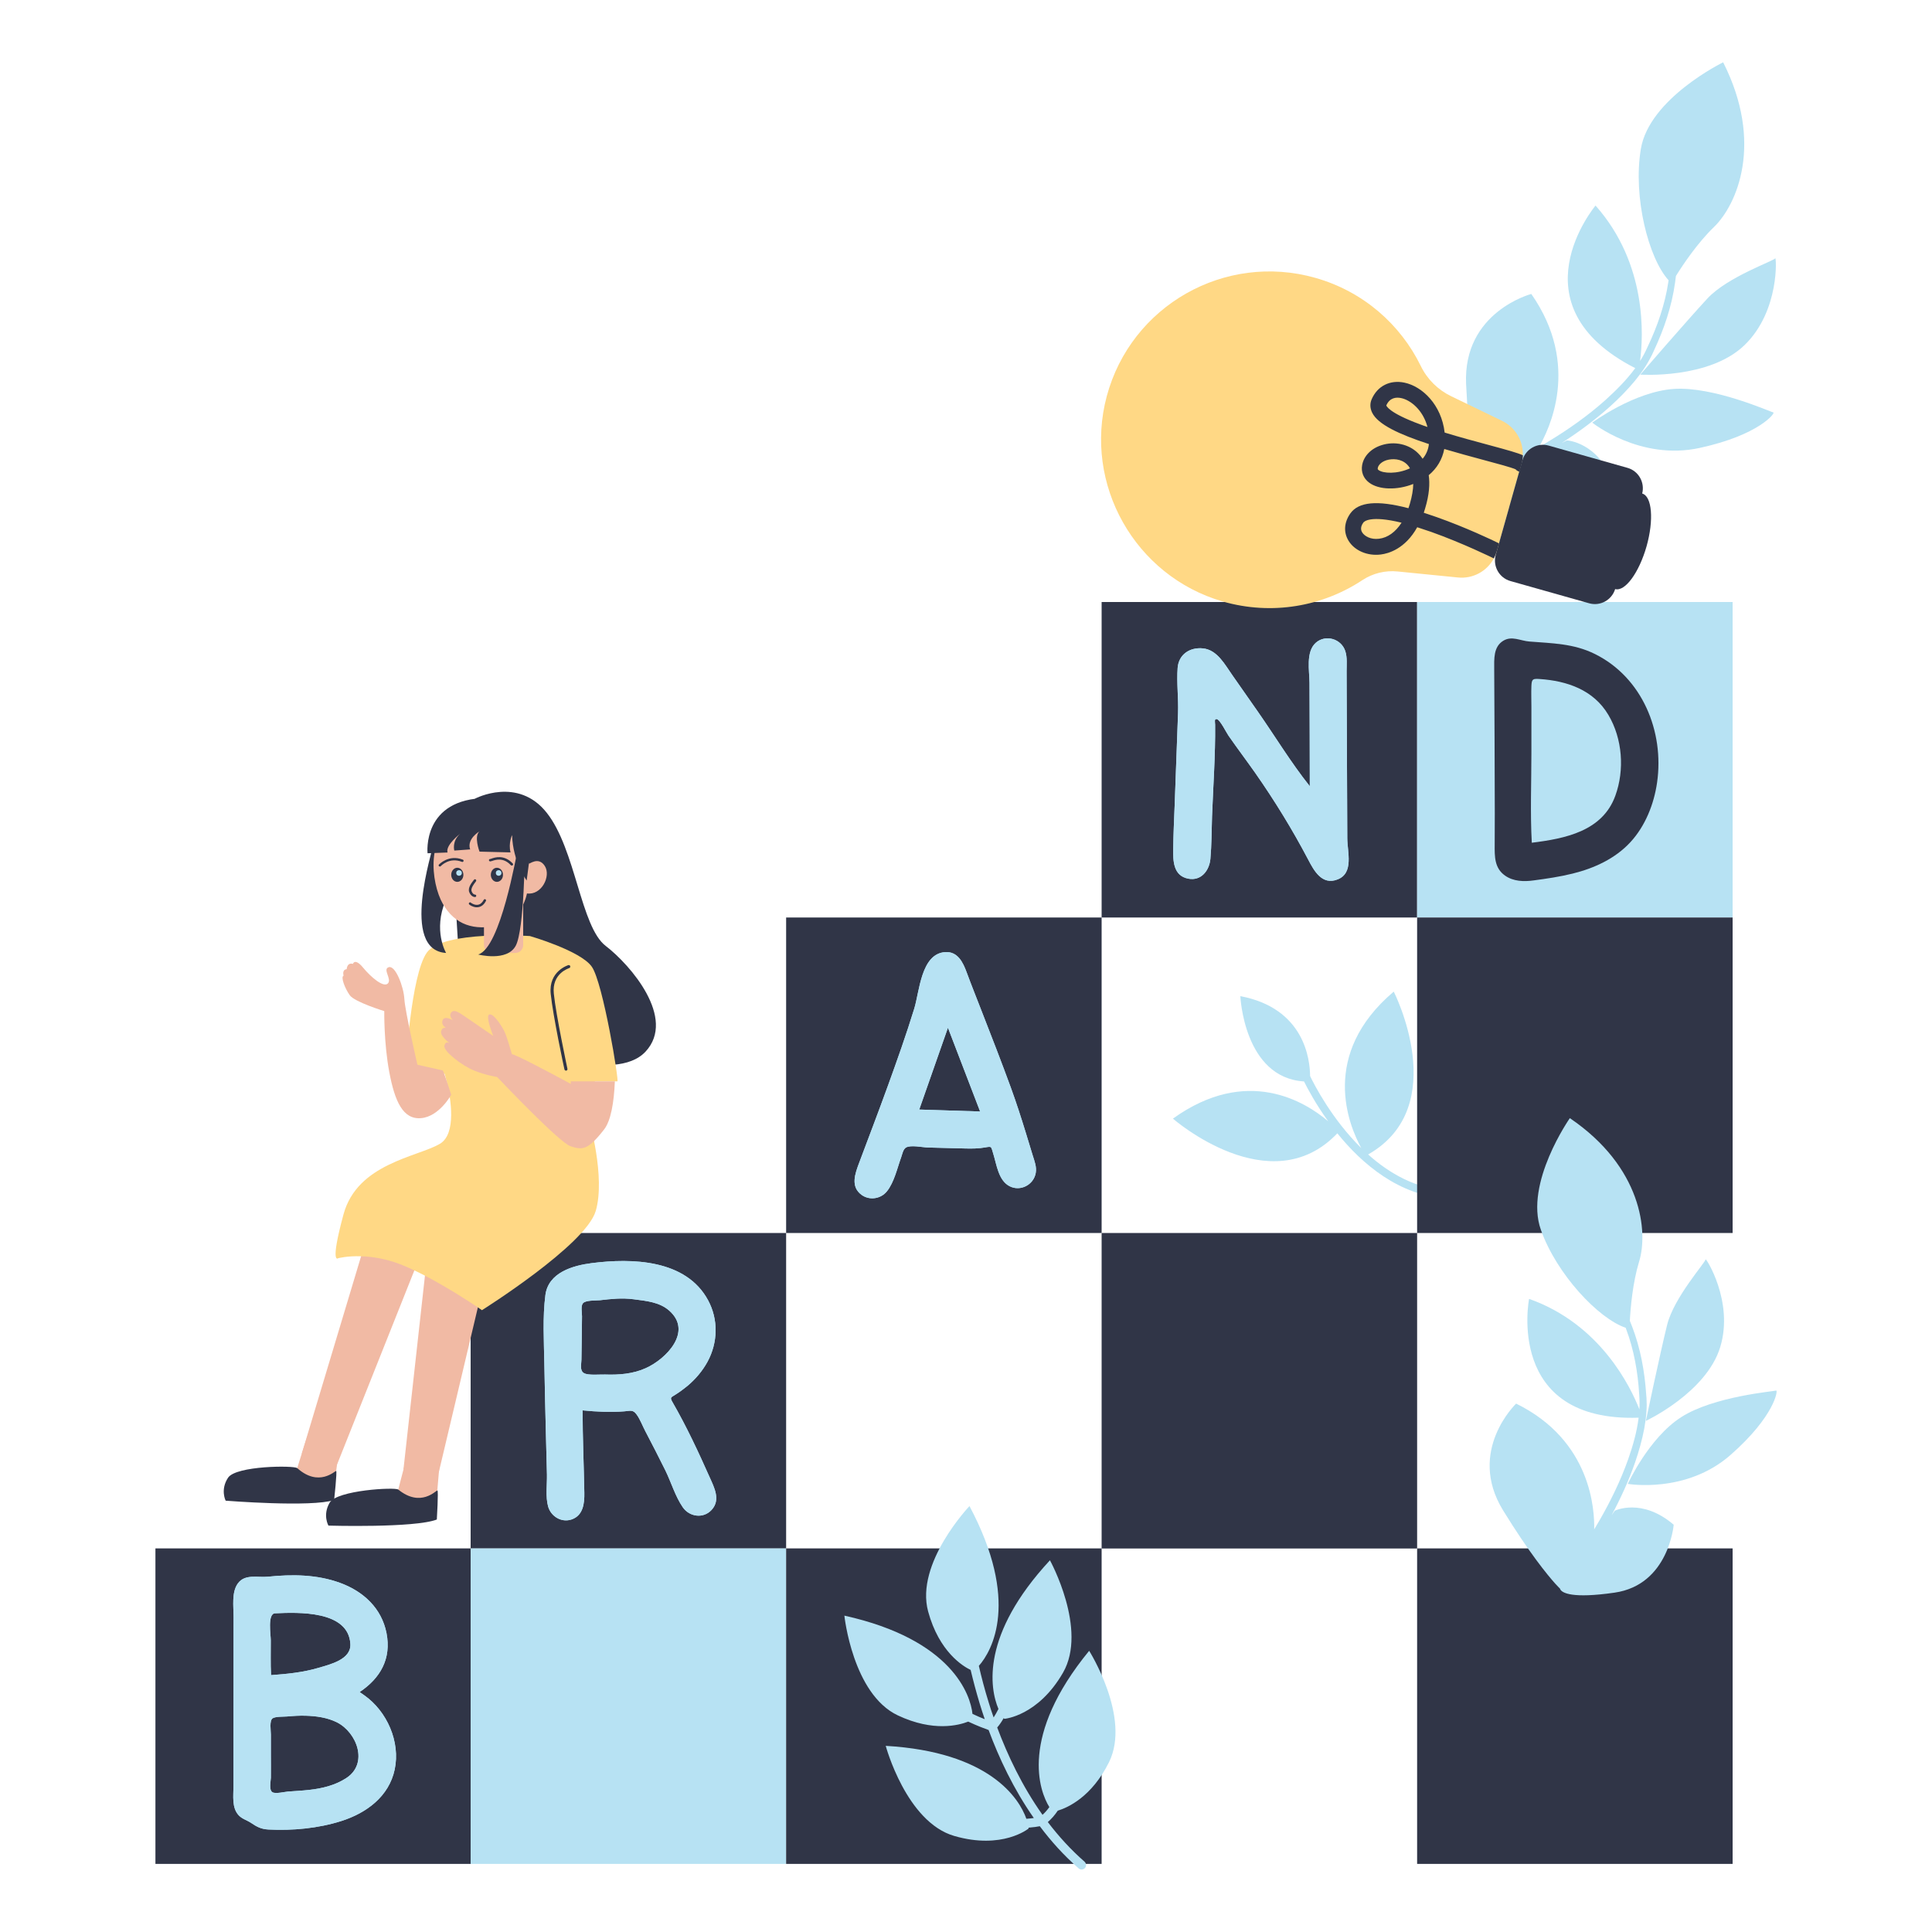 <?xml version="1.0" encoding="UTF-8"?> <svg xmlns="http://www.w3.org/2000/svg" xmlns:xlink="http://www.w3.org/1999/xlink" version="1.1" x="0px" y="0px" viewBox="0 0 2000 2000" style="enable-background:new 0 0 2000 2000;" xml:space="preserve"> <style type="text/css"> .st0{fill:#B7E2F3;} .st1{fill:#303547;} .st2{fill:#4293B3;} .st3{fill:#FFD885;} .st4{fill:#F1BAA4;} </style> <g id="Layer_1"> </g> <g id="Layer_2"> </g> <g id="Layer_3"> </g> <g id="Layer_4"> </g> <g id="Layer_5"> </g> <g id="Layer_6"> </g> <g id="Layer_7"> </g> <g id="Layer_8"> </g> <g id="Layer_9"> <g> <path class="st0" d="M1375,1160.8c-12.9-17.8-21.3-33.7-25.1-41.3c-62.3-3.9-65.9-88.3-65.9-88.3c66.1,12.5,72.1,65.2,72.2,82.7 c4.2,8.8,22.5,44.6,53,74.6c-13-23.7-43.4-96.8,33.6-162c0,0,60.7,118.9-26.5,168.6c22,19.7,49.7,35.6,82.5,37.4 c2.2,0.1,4,2,3.8,4.3c-0.1,1.2-0.7,2.3-1.6,3c-0.7,0.6-1.7,0.9-2.7,0.9c-50-2.8-88.4-35.9-113.9-67.5 c-69.4,72.9-170.2-15.2-170.2-15.2C1290.8,1103,1351.2,1140.5,1375,1160.8z"></path> <g> <path class="st0" d="M1648.3,437.5c0,0,43.4-32.2,84.7-34.9c41.3-2.7,100.6,24.1,102.8,24.4c2.2,0.3-14.4,23.2-76.3,36.7 C1697.6,477.2,1648.3,437.5,1648.3,437.5z"></path> <path class="st0" d="M1585.2,304.3c51.8,74.1,17.9,141.2,7.9,158.5c3.5-1.9,6.8-3.9,10.2-6c20.5-12.4,40.2-26.3,58.1-42.2 c11.4-10.3,22.4-21.2,31.4-33.5c0,0,0,0,0,0c-127.8-65.2-41.1-168.3-41.1-168.3c53.7,60.5,49.5,135.2,46.1,160.9c0,0,0,0,0,0 c2.9-4.5,5.4-9.3,7.6-14.2c10.3-21.6,18.2-44.3,21.7-67.9c0.1-0.5,0.1-1,0.2-1.5c0,0,0,0,0,0c-20.7-22.7-37-86-28.7-135.9 c8.7-52.4,85.2-89.7,85.2-89.7c42.2,83.3,14.4,147.4-9.5,170.5c-17.1,16.5-32.2,39.1-39.4,50.7c-0.3,2.3-0.6,4.6-0.9,7 c-3.4,24.4-11.4,48-21.8,70.1c-1.2,2.8-2.5,5.6-4.1,8.4c-1.4,2.8-3.1,5.4-4.7,8.1c-1.6,2.7-3.5,5.1-5.3,7.7 c-1.9,2.5-3.8,4.9-5.7,7.3c-7.9,9.5-16.6,18.3-25.7,26.5c-15.6,14-32.4,26.4-49.9,37.7l5.3-2.6c0,0,32.3,1.6,48,43.8 c0,0-35.7,53.8-90.6,33c-43.3-16.4-48.8-26.9-49.2-30.6c-0.1-1,0.2-1.5,0.2-1.5s-0.7-2.3-1.9-7.2c-2.9-12.6-8.4-42.3-10.9-95.8 C1514.3,322.8,1585.2,304.3,1585.2,304.3z"></path> <path class="st0" d="M1698,387.8c0,0,49-56.7,69.7-79c20.8-22.3,68.9-38.8,70-41.4c1.1-2.6,5,54.2-31.7,89.8 C1769.4,392.7,1698,387.8,1698,387.8z"></path> </g> <rect x="160.9" y="1602.9" class="st1" width="326.6" height="326.6"></rect> <rect x="487.2" y="1276.4" class="st1" width="326.6" height="326.6"></rect> <rect x="813.8" y="949.8" class="st1" width="326.6" height="326.6"></rect> <rect x="1140.4" y="623.2" class="st1" width="326.6" height="326.6"></rect> <rect x="1467" y="623.2" class="st0" width="326.6" height="326.6"></rect> <path class="st0" d="M377,1754.9c-1.6-1.1-3.2-2.2-4.7-3.3c21.6-14.5,33-34.6,27.8-61.1c-5.1-25.7-23.9-43.1-48-51.9 c-24-8.8-49.7-9-74.8-6.4c-10.6,1.1-23.7-3.2-31.1,7c-6.6,9.1-4.4,23.8-4.4,34.4c-0.1,58.4-0.1,116.9-0.1,175.3 c0,9.9-2,22.5,5.5,30.4c3.5,3.7,8.4,4.9,12.6,7.7c6.1,4.1,10.4,6.5,18.1,6.9c24.9,1.3,51.7-1.2,75.5-8.8 c26-8.3,49.3-25.4,55.2-53.4C414.6,1803.2,400.7,1771.5,377,1754.9z M284.7,1670.1c24.1-1.1,76.1-3.1,78,31.8 c0.9,16-21,21.1-33.2,24.7c-15.9,4.7-32.5,6.3-48.9,7.5c-0.7-12-0.2-24.1-0.3-36.2C280.3,1692.3,276.7,1670.5,284.7,1670.1z M358.4,1840.7c-11.5,7.5-24.9,10.7-38.4,12.2c-7.2,0.8-14.5,1.2-21.7,1.7c-3.4,0.2-13.1,2.7-16.3,0.7c-3.8-2.4-1.7-11.3-1.6-15 c0.1-8,0-16,0-24.1c0-6.9,0-13.8,0-20.6c0-4.1-1.7-14.4,1.8-16.8c2.9-2,11.8-1.6,15-1.9c6.4-0.6,12.8-1,19.2-0.8 c11,0.3,22.4,1.9,32.3,6.8C369.7,1793.5,381.6,1825.7,358.4,1840.7z"></path> <path class="st0" d="M696.4,1451.9c-3.1-5.4-2.2-5,2.7-8.1c4.3-2.7,8.4-5.7,12.3-8.9c8.4-7,15.7-15.5,21-25.2 c10.8-19.9,11.4-43.7,0.6-63.7c-22.8-42.3-78.7-43.8-120.6-38.4c-19.6,2.5-44.8,9.8-47.8,33c-3,23-1.5,47.9-1.1,71.1 c0.4,25.4,1.1,50.7,1.7,76c0.3,12.9,0.7,25.8,1,38.7c0.2,10.5-1.6,22.9,1.2,33.1c2.9,10.3,13.8,16.9,24.1,13.5 c12.2-4,13.6-16.6,13.4-27.7c-0.5-28.4-1.8-56.9-1.8-85.3c14.4,1.4,28.9,2.2,43.3,1c6.2-0.5,8.8-2,12.7,3.4c3.6,5,6,11.6,8.9,17.1 c7,13.4,14,26.9,20.7,40.5c6.1,12.4,10.3,27,18.1,38.3c6.9,10,21.3,12.1,29.9,2.7c9.4-10.3,2.8-22.9-2-33.6 C723,1503.1,710.8,1476.9,696.4,1451.9z M668.5,1416.3c-13.2,6-27.9,7.1-42.2,6.6c-5-0.2-17.2,1.1-21.7-1.4 c-4.6-2.6-2.8-8.9-2.7-13.9c0.2-15,0.5-30,0.6-45c0-3.4-1.4-10.6,0.9-13.4c2.7-3.4,13.5-2.8,17.5-3.2c12.3-1.4,22.8-2.6,35.1-1 c12.8,1.7,26.5,2.8,36.6,11.6C717.4,1378.2,689.9,1406.7,668.5,1416.3z"></path> <path class="st0" d="M1394.7,867.7c-0.2-33.2-0.3-66.4-0.4-99.7c-0.1-15.5-0.1-31-0.2-46.5c0-8.9-0.1-17.7-0.1-26.6 c0-6.8,0.8-14.4-1.4-21c-4.2-12.7-20.5-17.5-30.6-8.4c-10.4,9.4-6.5,28.9-6.4,41.4c0.1,35.7,0.3,71.4,0.3,107 c-19.4-24.3-35.9-51.6-53.7-77.1c-8.8-12.5-17.5-25.1-26.3-37.6c-7.8-11-15.7-26.5-30.6-28c-13.5-1.4-25.1,6.2-26.2,20.1 c-1.2,15.4,1,31.5,0.4,47c-1.1,31.8-2.3,63.7-3.5,95.5c-0.6,15-1.3,30-1.5,45c-0.2,12.6,0.1,27.8,15.6,30.8 c13.4,2.6,21.8-8.5,22.9-20.5c1.3-14.6,1.2-29.5,1.7-44.1c1.2-31.5,3.5-63.2,3.2-94.7c0-2.5-1.2-6.4,1.7-5.9 c3.4,0.6,9.9,14,12.1,17.1c9.1,13.1,18.7,25.8,27.9,38.9c20,28.6,38.3,58.4,54.5,89.2c6.1,11.7,14.4,27.1,30.5,20.8 C1401.8,903.8,1394.7,881.8,1394.7,867.7z"></path> <path class="st0" d="M1651,677c-22-10.9-44-11-67.8-12.9c-9.3-0.7-18.1-6.2-27-0.8c-10.4,6.3-9.4,19.1-9.4,29.6 c0.2,50,0.6,98.9,0.6,148.7c0,10.9,0,21.8-0.1,32.7c-0.1,12.3-0.3,24.4,10.7,32.1c8.6,6.1,19.6,6.4,29.6,5 c13.6-1.8,27.2-3.8,40.5-7.1c22.2-5.5,43.9-15.4,59.7-32.5c15.4-16.7,24.4-39.4,27.6-61.7C1723,757.2,1700,701.2,1651,677z M1672.2,823.7c-13.3,36.8-51.9,44.4-86.5,48.7c-1.7-30.9-0.4-62.3-0.4-93.3c0-15.7,0-31.5,0-47.2c0-7.3-0.3-14.6,0-21.8 c0.3-7,1.3-7.7,8.3-7.2c28.7,1.9,56.1,11.3,71.4,37.2C1679.6,764.7,1681.9,797,1672.2,823.7z"></path> <path class="st0" d="M1046.5,1126.1c-9.8-26.8-20.1-53.3-30.5-79.9c-5.1-13.2-10.4-26.3-15.3-39.6c-3.8-10.4-9.3-21.8-22.2-21 c-25.1,1.6-26.6,40.9-32.1,58.6c-8.3,27-17.8,53.7-27.4,80.2c-9.6,26.5-19.7,52.9-29.6,79.3c-4.2,11.2-9.3,24.7,2.6,33.3 c8.2,5.9,19.8,4.1,26.1-3.7c7.6-9.4,10.8-24.4,14.9-35.6c1.1-3.1,1.9-8,4.9-9.8c4.9-2.9,17.3-0.1,22.8,0c12.8,0.3,25.6,0.7,38.4,1 c7,0.2,14,0.1,20.8-1.1c7.2-1.3,5.9-0.9,8.3,6.5c3.5,11.1,5.3,27.8,17,33.7c11.2,5.7,24.9-1.5,27-13.8c1.1-6.3-1.3-12.2-3.1-18 c-2.4-7.8-4.8-15.7-7.2-23.6C1057.1,1157,1052.1,1141.5,1046.5,1126.1z M951.6,1148.6c9.9-28.2,19.8-56.5,29.7-84.7 c11.1,28.9,22.2,57.8,33.3,86.7C993.6,1149.9,972.6,1149.3,951.6,1148.6z"></path> <path class="st0" d="M377,1754.9c-1.6-1.1-3.2-2.2-4.7-3.3c21.6-14.5,33-34.6,27.8-61.1c-5.1-25.7-23.9-43.1-48-51.9 c-24-8.8-49.7-9-74.8-6.4c-10.6,1.1-23.7-3.2-31.1,7c-6.6,9.1-4.4,23.8-4.4,34.4c-0.1,58.4-0.1,116.9-0.1,175.3 c0,9.9-2,22.5,5.5,30.4c3.5,3.7,8.4,4.9,12.6,7.7c6.1,4.1,10.4,6.5,18.1,6.9c24.9,1.3,51.7-1.2,75.5-8.8 c26-8.3,49.3-25.4,55.2-53.4C414.6,1803.2,400.7,1771.5,377,1754.9z M284.7,1670.1c24.1-1.1,76.1-3.1,78,31.8 c0.9,16-21,21.1-33.2,24.7c-15.9,4.7-32.5,6.3-48.9,7.5c-0.7-12-0.2-24.1-0.3-36.2C280.3,1692.3,276.7,1670.5,284.7,1670.1z M358.4,1840.7c-11.5,7.5-24.9,10.7-38.4,12.2c-7.2,0.8-14.5,1.2-21.7,1.7c-3.4,0.2-13.1,2.7-16.3,0.7c-3.8-2.4-1.7-11.3-1.6-15 c0.1-8,0-16,0-24.1c0-6.9,0-13.8,0-20.6c0-4.1-1.7-14.4,1.8-16.8c2.9-2,11.8-1.6,15-1.9c6.4-0.6,12.8-1,19.2-0.8 c11,0.3,22.4,1.9,32.3,6.8C369.7,1793.5,381.6,1825.7,358.4,1840.7z"></path> <path class="st0" d="M696.4,1451.9c-3.1-5.4-2.2-5,2.7-8.1c4.3-2.7,8.4-5.7,12.3-8.9c8.4-7,15.7-15.5,21-25.2 c10.8-19.9,11.4-43.7,0.6-63.7c-22.8-42.3-78.7-43.8-120.6-38.4c-19.6,2.5-44.8,9.8-47.8,33c-3,23-1.5,47.9-1.1,71.1 c0.4,25.4,1.1,50.7,1.7,76c0.3,12.9,0.7,25.8,1,38.7c0.2,10.5-1.6,22.9,1.2,33.1c2.9,10.3,13.8,16.9,24.1,13.5 c12.2-4,13.6-16.6,13.4-27.7c-0.5-28.4-1.8-56.9-1.8-85.3c14.4,1.4,28.9,2.2,43.3,1c6.2-0.5,8.8-2,12.7,3.4c3.6,5,6,11.6,8.9,17.1 c7,13.4,14,26.9,20.7,40.5c6.1,12.4,10.3,27,18.1,38.3c6.9,10,21.3,12.1,29.9,2.7c9.4-10.3,2.8-22.9-2-33.6 C723,1503.1,710.8,1476.9,696.4,1451.9z M668.5,1416.3c-13.2,6-27.9,7.1-42.2,6.6c-5-0.2-17.2,1.1-21.7-1.4 c-4.6-2.6-2.8-8.9-2.7-13.9c0.2-15,0.5-30,0.6-45c0-3.4-1.4-10.6,0.9-13.4c2.7-3.4,13.5-2.8,17.5-3.2c12.3-1.4,22.8-2.6,35.1-1 c12.8,1.7,26.5,2.8,36.6,11.6C717.4,1378.2,689.9,1406.7,668.5,1416.3z"></path> <path class="st0" d="M1394.7,867.7c-0.2-33.2-0.3-66.4-0.4-99.7c-0.1-15.5-0.1-31-0.2-46.5c0-8.9-0.1-17.7-0.1-26.6 c0-6.8,0.8-14.4-1.4-21c-4.2-12.7-20.5-17.5-30.6-8.4c-10.4,9.4-6.5,28.9-6.4,41.4c0.1,35.7,0.3,71.4,0.3,107 c-19.4-24.3-35.9-51.6-53.7-77.1c-8.8-12.5-17.5-25.1-26.3-37.6c-7.8-11-15.7-26.5-30.6-28c-13.5-1.4-25.1,6.2-26.2,20.1 c-1.2,15.4,1,31.5,0.4,47c-1.1,31.8-2.3,63.7-3.5,95.5c-0.6,15-1.3,30-1.5,45c-0.2,12.6,0.1,27.8,15.6,30.8 c13.4,2.6,21.8-8.5,22.9-20.5c1.3-14.6,1.2-29.5,1.7-44.1c1.2-31.5,3.5-63.2,3.2-94.7c0-2.5-1.2-6.4,1.7-5.9 c3.4,0.6,9.9,14,12.1,17.1c9.1,13.1,18.7,25.8,27.9,38.9c20,28.6,38.3,58.4,54.5,89.2c6.1,11.7,14.4,27.1,30.5,20.8 C1401.8,903.8,1394.7,881.8,1394.7,867.7z"></path> <path class="st1" d="M1651,677c-22-10.9-44-11-67.8-12.9c-9.3-0.7-18.1-6.2-27-0.8c-10.4,6.3-9.4,19.1-9.4,29.6 c0.2,50,0.6,98.9,0.6,148.7c0,10.9,0,21.8-0.1,32.7c-0.1,12.3-0.3,24.4,10.7,32.1c8.6,6.1,19.6,6.4,29.6,5 c13.6-1.8,27.2-3.8,40.5-7.1c22.2-5.5,43.9-15.4,59.7-32.5c15.4-16.7,24.4-39.4,27.6-61.7C1723,757.2,1700,701.2,1651,677z M1672.2,823.7c-13.3,36.8-51.9,44.4-86.5,48.7c-1.7-30.9-0.4-62.3-0.4-93.3c0-15.7,0-31.5,0-47.2c0-7.3-0.3-14.6,0-21.8 c0.3-7,1.3-7.7,8.3-7.2c28.7,1.9,56.1,11.3,71.4,37.2C1679.6,764.7,1681.9,797,1672.2,823.7z"></path> <path class="st0" d="M1046.5,1126.1c-9.8-26.8-20.1-53.3-30.5-79.9c-5.1-13.2-10.4-26.3-15.3-39.6c-3.8-10.4-9.3-21.8-22.2-21 c-25.1,1.6-26.6,40.9-32.1,58.6c-8.3,27-17.8,53.7-27.4,80.2c-9.6,26.5-19.7,52.9-29.6,79.3c-4.2,11.2-9.3,24.7,2.6,33.3 c8.2,5.9,19.8,4.1,26.1-3.7c7.6-9.4,10.8-24.4,14.9-35.6c1.1-3.1,1.9-8,4.9-9.8c4.9-2.9,17.3-0.1,22.8,0c12.8,0.3,25.6,0.7,38.4,1 c7,0.2,14,0.1,20.8-1.1c7.2-1.3,5.9-0.9,8.3,6.5c3.5,11.1,5.3,27.8,17,33.7c11.2,5.7,24.9-1.5,27-13.8c1.1-6.3-1.3-12.2-3.1-18 c-2.4-7.8-4.8-15.7-7.2-23.6C1057.1,1157,1052.1,1141.5,1046.5,1126.1z M951.6,1148.6c9.9-28.2,19.8-56.5,29.7-84.7 c11.1,28.9,22.2,57.8,33.3,86.7C993.6,1149.9,972.6,1149.3,951.6,1148.6z"></path> <rect x="1467" y="949.8" class="st1" width="326.6" height="326.6"></rect> <rect x="1140.4" y="1276.4" class="st1" width="326.6" height="326.6"></rect> <rect x="487.2" y="1602.9" class="st0" width="326.6" height="326.6"></rect> <rect x="813.8" y="1602.9" class="st1" width="326.6" height="326.6"></rect> <rect x="1467" y="1602.9" class="st1" width="326.6" height="326.6"></rect> <path class="st3" d="M1361.5,287.6c49.7,14,88.3,48.3,109.3,91.3c6.7,13.8,17.9,24.8,31.7,31.4l52.5,25.4 c13.7,6.7,21.9,20.7,21.4,35.4c-0.1,3-0.6,6.1-1.4,9.1l-25.4,90.1c-0.8,2.7-1.8,5.2-3.1,7.6c-7.1,13.4-21.7,21.5-37.3,19.9 l-62.3-6.2c-12.8-1.3-25.7,1.8-36.5,8.9c-41.1,27.2-93.6,36.9-144.8,22.1c-90.7-26.3-144.3-121.2-119.9-212.4 C1170.9,316.2,1268.1,261.2,1361.5,287.6z"></path> <path class="st1" d="M1576,476.5l-27.6,97.8c-3.3,11.7,3.5,23.9,15.2,27.2l81.4,23c11.5,3.3,23.5-3.3,27-14.7c0,0,0,0,0,0 c10.2,2.9,24.7-16.9,32.5-44.2c7.7-27.3,5.7-51.8-4.5-54.7c0,0,0,0,0,0c2.9-11.5-3.8-23.4-15.3-26.6l-81.4-23 C1591.5,457.9,1579.3,464.8,1576,476.5z"></path> <path class="st1" d="M1453.8,396.1c-14.9-3.1-27.9,3.5-33.8,17.1c-2,4.5-1.8,9.3,0.4,13.9c5.9,12.3,28.2,22.6,58.8,32.6 c-0.7,6.3-3.2,11.3-6.5,15.2c-1.5-2.3-3.1-4.2-4.8-5.8c-9.4-9.3-24.2-12.6-37.6-8.3c-10.9,3.4-18.5,11.2-20.2,20.6 c-1.3,7.1,1.3,13.8,7.2,18.2c10.1,7.6,29.1,8,45.7,1.4c-0.1,6-1.3,12.9-3.5,20.5c-0.5,1.6-1,3.1-1.5,4.6 c-32.3-8.5-51.7-6.6-60.2,5.5c-6.4,9.1-7.1,19.3-1.9,28c6.2,10.4,19.7,16.2,33.6,14.4c7.9-1,25.1-5.8,37.6-28.2 c4.4,1.4,9.2,3,14.4,4.8c32.9,11.7,64,27,64.3,27.2c0.2,0.1,0.4,0.2,0.6,0.3c1.3-2.4,2.3-4.9,3.1-7.6l2.3-8 c-6.4-3.2-34.3-16.5-64.6-27.2c-4.6-1.6-9.1-3.1-13.3-4.5c0.5-1.5,1-3,1.4-4.5c4.3-14.3,5-25.6,3.7-34.4 c8.6-7.1,14.1-16.5,16.1-27.1c12.8,3.8,26.7,7.6,41.2,11.5c13.2,3.5,28,7.5,32.6,9.5c1,1.2,2.4,2,4,2.5l2.2-7.9 c0.9-3,1.3-6.1,1.4-9.1c-5.2-2.4-15.1-5.2-35.9-10.8c-13.8-3.7-29.7-8-45.1-12.7C1492.2,419.1,1472.5,400,1453.8,396.1z M1470.4,439.4c-33.8-12.4-35.3-19.7-35.3-19.7c3.6-8.2,10.3-8.7,15.4-7.6c9.7,2,22.6,12.3,27.2,29.9 C1475.2,441.2,1472.8,440.3,1470.4,439.4z M1427.6,557.7c-8.7,1.1-15.1-2.7-17.5-6.6c-1.2-1.9-1.4-4-0.8-6.2c0.4-1.3,1-2.6,2-3.9 c0.7-1,6.9-7.9,39.6,0.1C1444.6,550.8,1436.6,556.6,1427.6,557.7z M1456.6,480.8c1.2,1.2,2.2,2.5,3,4c-13.4,6.2-27.7,5.3-32.4,1.9 c-1.1-0.8-1.1-1.3-0.9-2.2c0-0.2,0.1-0.4,0.1-0.6c0.9-3.1,4.2-6,8.9-7.5C1441.2,474.6,1450.3,474.6,1456.6,480.8z"></path> <g> <path class="st0" d="M1006.7,1774.2c4.8,2.3,9.1,4.1,12.7,5.5c-1.9-5.5-3.6-10.9-5.2-16.1c-3.7-12.2-6.8-24-9.4-34.9 c-7.8-3.7-32.6-18.6-44-60.5c-13.6-50,42.8-109.1,42.8-109.1c52.3,98.2,23.6,149.7,9.7,165.4c2.7,11.7,6,24.5,10.2,37.9 c1.5,5,3.2,10.2,5.1,15.5c1.6-2.5,3.3-5.4,5-8.8c-9.2-21.7-18.1-76.9,53.3-153.9c0,0,39.4,71.5,13.5,116.4 c-25.9,44.9-60.5,47.7-60.5,47.7c-0.1,0.1-0.4-0.1-0.9-0.7c-2.1,3.7-4.3,6.9-6.7,9.7c10.7,28.6,25.8,60.7,46.9,90.4 c2.6-2.3,4.9-5,7.1-8c-10.3-16.4-31.5-73.2,41.2-161.8c0,0,43.6,69,20.5,115.4c-18,36.1-42.8,47-53,50.1 c-3.1,4.6-6.5,8.5-10.3,11.8c11.1,14.6,23.7,28.5,38,41c1.9,1.7,2.1,4.6,0.5,6.5c-0.7,0.8-1.6,1.3-2.5,1.5c-1.4,0.3-2.9,0-4-1 c-15.3-13.3-28.6-28.1-40.3-43.7c-2.5,0.5-6.5,1.1-11.6,1.5c0,0.7,0,1-0.2,1c0,0-26.9,22-76.7,7.6c-49.8-14.4-71-93.3-71-93.3 c107.3,6.2,138.1,54.2,145.6,75.5c2.9-0.2,5.5-0.5,7.7-0.8c-21-30-36.1-62.2-46.8-91.1c-3.7-1.3-11.5-4.2-21.1-8.7 c-9.7,3.8-36.1,10.9-72.8-6.4c-46.9-22.1-55.4-103.3-55.4-103.3C986,1697.3,1004.7,1754.9,1006.7,1774.2z"></path> </g> <g> <path class="st0" d="M1685.1,1536.1c0,0,21.6-47.5,55.3-69.1c33.7-21.6,96.3-26.7,98.3-27.5c2-0.7-1.3,26.3-47.3,66.7 C1745.3,1546.6,1685.1,1536.1,1685.1,1536.1z"></path> <path class="st0" d="M1569.5,1453c78.4,38.5,81.2,111,80.8,130.2c2-3.3,3.9-6.5,5.8-9.8c11.5-20.1,21.7-41.1,29.4-62.8 c4.9-14,9-28.4,10.8-43c0,0,0,0,0,0c-138.5,4.6-113.4-123-113.4-123c73.7,26,105.1,91.1,114.2,114.4c0,0,0,0,0,0 c0.3-5.2,0.2-10.3-0.2-15.5c-1.4-23.1-5.4-46-13.5-67.6c-0.2-0.5-0.3-0.9-0.5-1.4c0,0,0,0,0,0c-28.2-9.5-71.5-55.4-87.8-101.4 c-17.2-48.3,30-115.6,30-115.6c74.7,50.7,81.2,117.8,71.7,148.5c-6.7,21.9-8.9,48.1-9.6,61.3c0.9,2.1,1.7,4.2,2.5,6.3 c8.5,22.2,12.8,45.9,14.4,69.4c0.3,2.9,0.5,5.9,0.5,9c0.2,3-0.1,6-0.2,9.1c-0.1,3-0.6,6-0.9,9c-0.4,3-0.9,5.9-1.4,8.9 c-2.2,11.7-5.5,23.2-9.3,34.4c-6.6,19.1-15,37.5-24.5,55.2l3.3-4.7c0,0,28-13.8,61,14.5c0,0-5,62.2-61.2,70.3 c-44.3,6.4-53.8,0.1-55.9-2.9c-0.6-0.8-0.6-1.3-0.6-1.3s-1.7-1.6-5-5.2c-8.3-9.3-26.9-31.9-54-75.9 C1518.2,1501.9,1569.5,1453,1569.5,1453z"></path> <path class="st0" d="M1703.8,1470.9c0,0,14.9-70.8,22-99.4c7.1-28.6,40.1-65.1,39.8-67.8c-0.3-2.7,29.6,43.4,15.2,90.7 C1766.5,1441.6,1703.8,1470.9,1703.8,1470.9z"></path> </g> <path class="st1" d="M492.1,826.6c0,0,44-23.1,73.9,14.8c30,37.9,35.1,118,61,137.8c25.8,19.8,73.3,74.9,41.3,109.4 c-32,34.5-127.6-5.8-127.6-5.8s-62-60.9-65.6-96.2c-3.6-35.3-6.4-132.6-6.4-132.6L492.1,826.6z"></path> <path class="st4" d="M412.3,1542c0,0,11.6-46.6,13.1-45.1c1.6,1.5,29.2,6.2,30,7c0.8,0.9-2.7,39-2.7,39s-17.1,25.3-17.8,24.5 c-0.8-0.9-23.2-12.8-23.2-12.8L412.3,1542z"></path> <path class="st4" d="M307.7,1519.8c0,0,13.9-46,15.4-44.4c1.5,1.6,28.9,7.6,29.6,8.5c0.7,0.9-4.7,38.8-4.7,38.8 s-18.3,24.5-19,23.5c-0.7-0.9-22.6-14-22.6-14L307.7,1519.8z"></path> <path class="st4" d="M417.7,1520.8c18.6,13.4,36.5,3.4,36.5,3.4l40.5-170.8l3-12.7c-13.9-9.4-34.1-22.2-56.3-33.3 c-0.5,4.4-1,8.8-1.5,13.3C428.7,1422,417.7,1520.8,417.7,1520.8z"></path> <path class="st4" d="M312.4,1504.8c0,0,14,13.6,36.7,10.8c0,0,40.5-101.5,79.9-200.6c1.5-3.9,3.1-7.8,4.6-11.6 c-18.2-8.7-37.3-15.8-55-18.7l-4.8,15.8L312.4,1504.8z"></path> <path class="st1" d="M412.3,1542c-3.4-2.7-63.4,0.6-71,13.5s-1.3,23.8-1.3,23.8s89.2,2.6,112.2-6.3c0,0,1.8-29.8,0.6-30.1 C451.5,1542.6,435.7,1561,412.3,1542z"></path> <path class="st1" d="M307.7,1519.8c-3.2-2.9-63.3-2.6-71.6,9.9s-2.5,23.8-2.5,23.8s89,7.1,112.3-0.7c0,0,3.2-29.7,2.1-30.1 C346.9,1522.4,330.2,1539.9,307.7,1519.8z"></path> <path class="st3" d="M350.1,1302.5c0,0,9.2-2.5,23.7-2c11,0.3,25,2.3,40.4,8.2c4.7,1.8,9.7,4,14.7,6.4c3.7,1.7,7.4,3.6,11.1,5.5 c23,12,45.6,26.7,54.7,32.8c2.7,1.8,4.2,2.9,4.2,2.9s107.5-67.5,117.8-102.7c10.3-35.1-6.9-94.4-6.9-94.4l6.1-39.8h23.2 c2.1,1.4-14.8-102.2-26.5-118.7C601,984.1,548.6,969,548.6,969s-90.3-6.2-106.8,17.2c-16.5,23.4-21.8,118.5-21.8,118.5l11.4,2 l28.9,4.9c0,0,1,3.4,2.3,8.7c4,16.8,10.2,53.2-7.1,63.7c-0.1,0-0.1,0.1-0.2,0.1c-11.5,6.8-32.8,11.8-53.1,21.8 c-20.2,9.9-39.4,24.7-46.6,51.2C341.2,1310.1,350.1,1302.5,350.1,1302.5z"></path> <path class="st4" d="M585.9,1119.4L585.9,1119.4L585.9,1119.4C585.9,1119.4,585.9,1119.4,585.9,1119.4z"></path> <path class="st4" d="M460,1082.7c-1,5.5,18.3,20.6,31.2,25.7c11.4,4.5,21.3,6.1,23.4,6.5c8.5,8.9,64.9,68.1,76.1,71.7 c12.1,3.9,17.6,4.5,34.6-17.3c7.1-9.1,10.3-28.1,11.2-49.9h-45.7c0,1.7,0.1,2.7,0.1,2.7s-1.9-1-4.9-2.7c0,0,0,0,0,0 c-14.3-7.7-54.8-29.3-56-27.9c-1.4-4.3-5-17.9-7.9-23.9c-3.5-7-11.9-19.3-15.8-17.3c-3.9,2,4.3,22.1,4.3,22.1 s-34.2-23.7-34.8-23.7c-0.6,0-5.7-4.4-8.7-0.6c-2.9,3.6,1.4,7.6,1.8,8.1c-0.7-0.4-8.7-5.1-10.7-0.1c-2,5.2,3.6,7.7,3.2,7.9 c-0.4,0.1-3.9-0.9-4.8,3.9c-0.8,4.6,7.9,11.3,8.7,11.9C464.7,1079.5,460.9,1077.5,460,1082.7z"></path> <path class="st1" d="M585.9,1108.3c0.1,0,0.2,0,0.3,0c0.9-0.2,1.4-1,1.2-1.9c-0.1-0.6-11.9-55.8-14.1-77.9 c-2.1-20.7,15.2-26,15.9-26.3c0.9-0.3,1.3-1.1,1.1-2c-0.2-0.9-1.1-1.3-2-1.1c-0.2,0.1-20.6,6.2-18.2,29.7 c2.2,22.2,14,77.7,14.2,78.2C584.5,1107.8,585.1,1108.3,585.9,1108.3z"></path> <path class="st1" d="M448,875.5c0.7,3.5-34.5,108,13.8,111c0,0-13.8-23.1-0.4-54.7C474.8,900.2,448,875.5,448,875.5z"></path> <path class="st4" d="M533.4,986.5h-24.2c-4.5,0-8.2-3.7-8.2-8.2v-53.9h40.6v53.9C541.6,982.9,537.9,986.5,533.4,986.5z"></path> <path class="st4" d="M547.5,894c0.1,1,9.9-7.9,16.5,2.5c6.6,10.4-3.3,30.5-18.5,28.4c0,0-4.6,27.2-29.5,33 c-24.9,5.8-45-0.3-57.6-22.3s-17.8-74.4,16.5-84.1C509.1,841.9,542.6,846.2,547.5,894z"></path> <path class="st1" d="M528.8,895.6c-7.9-8.4-16.1-5.5-19.5-4.3c-1.3,0.4-2.1,0.7-2.8,0c-0.5-0.5-0.5-1.3,0.1-1.8 c0.3-0.3,0.7-0.4,1.1-0.3c0.2-0.1,0.6-0.2,0.9-0.3c3.6-1.3,13.2-4.6,22.2,5c0.5,0.5,0.5,1.3-0.1,1.8c-0.2,0.2-0.6,0.3-0.9,0.3 C529.4,896,529.1,895.9,528.8,895.6z M508.3,889.6L508.3,889.6L508.3,889.6z"></path> <path class="st1" d="M455.4,897c0.3,0,0.7-0.1,0.9-0.4c0.4-0.4,8.9-9.5,21.9-4.4c0.6,0.3,1.4-0.1,1.6-0.7c0.3-0.7-0.1-1.4-0.7-1.6 c-14.7-5.7-24.6,5-24.7,5.1c-0.5,0.5-0.4,1.3,0.1,1.8C454.8,896.9,455.1,897,455.4,897z"></path> <path class="st1" d="M485.7,923.4c-1.6-4.3,2.5-9.5,4.3-11.8c0.2-0.2,0.4-0.5,0.5-0.6c0.2-0.5,0.6-0.8,1.2-0.8 c0.7,0,1.3,0.6,1.3,1.3c0,0.5-0.2,0.8-0.9,1.7c-1.4,1.8-5,6.4-3.9,9.4c1.3,3.5,3.5,3.5,3.5,3.5c0.7,0,1.3,0.5,1.3,1.2 c0,0.7-0.5,1.3-1.2,1.3c0,0,0,0-0.1,0C491.1,928.6,487.6,928.4,485.7,923.4z M490.4,911.5C490.4,911.5,490.4,911.5,490.4,911.5 C490.4,911.5,490.4,911.5,490.4,911.5z"></path> <path class="st1" d="M492.8,939.2c-3.3-0.3-7-2.3-7.4-3.4c-0.2-0.7,0.1-1.4,0.8-1.6c0.5-0.2,1.1,0,1.4,0.4c0.5,0.4,3.8,2.6,7.2,2 c2.4-0.4,4.4-2.1,6-5.1c0.3-0.6,1.1-0.9,1.7-0.5c0.6,0.3,0.9,1.1,0.5,1.7c-2.7,5.3-6.5,6.5-9.4,6.5 C493.4,939.2,493.1,939.2,492.8,939.2z M487.8,934.9C487.8,934.9,487.8,934.9,487.8,934.9C487.8,934.9,487.8,934.9,487.8,934.9z M487.8,934.9C487.8,934.9,487.8,934.9,487.8,934.9C487.8,934.9,487.8,934.9,487.8,934.9z"></path> <path class="st1" d="M547.5,894l-2.3,17.5c0,0-14.3-19.4-15.1-47c0,0-4,8.2-1.6,17.9l-32.1-0.8c0,0-6.1-16,0-21 c0,0-13.5,7.8-9.7,18.7l-16.4,1.2c0,0-2.8-9.7,6.2-17.5c0,0-15.6,11.8-13.2,19.5l-20.7,0.8c0,0-6.1-56.8,61.6-57.2 C571.7,825.5,547.5,894,547.5,894z"></path> <ellipse class="st1" cx="514.4" cy="905.6" rx="6.3" ry="7.3"></ellipse> <circle class="st0" cx="516.2" cy="903.7" r="2.9"></circle> <ellipse class="st1" cx="473.4" cy="905.6" rx="6.3" ry="7.3"></ellipse> <circle class="st0" cx="475.2" cy="903.7" r="2.9"></circle> <path class="st1" d="M535.9,879.9c-1.2,3.3-17.5,101.4-40.9,108.2c0,0,29.9,7.8,38.9-9.1c9-16.9,9.4-98.7,9.4-98.7L535.9,879.9z"></path> <path class="st4" d="M467.1,1133.3c0,0-12.3,22.5-31.1,24.2c-18.8,1.7-27.3-17.3-33-47.6c-5.7-30.2-5.2-63.2-5.2-63.2 s-30.7-9.4-35.7-16.4s-9.7-19.1-6.4-20.3c0,0-2-6.2,3.2-6.7c0,0,0.2-7.2,6.4-5.5c0,0,2-6.4,10.4,3.7c8.4,10.2,21.3,21.1,25.8,16.6 c4.5-4.5-5.9-14.9,1-16.9s15.4,20.3,16.1,33c0.7,12.6,13.5,68,13.5,68s25.2,5.6,26.2,5.9C459.3,1108.7,467.1,1133.3,467.1,1133.3z "></path> </g> </g> <g id="Layer_10"> </g> </svg> 